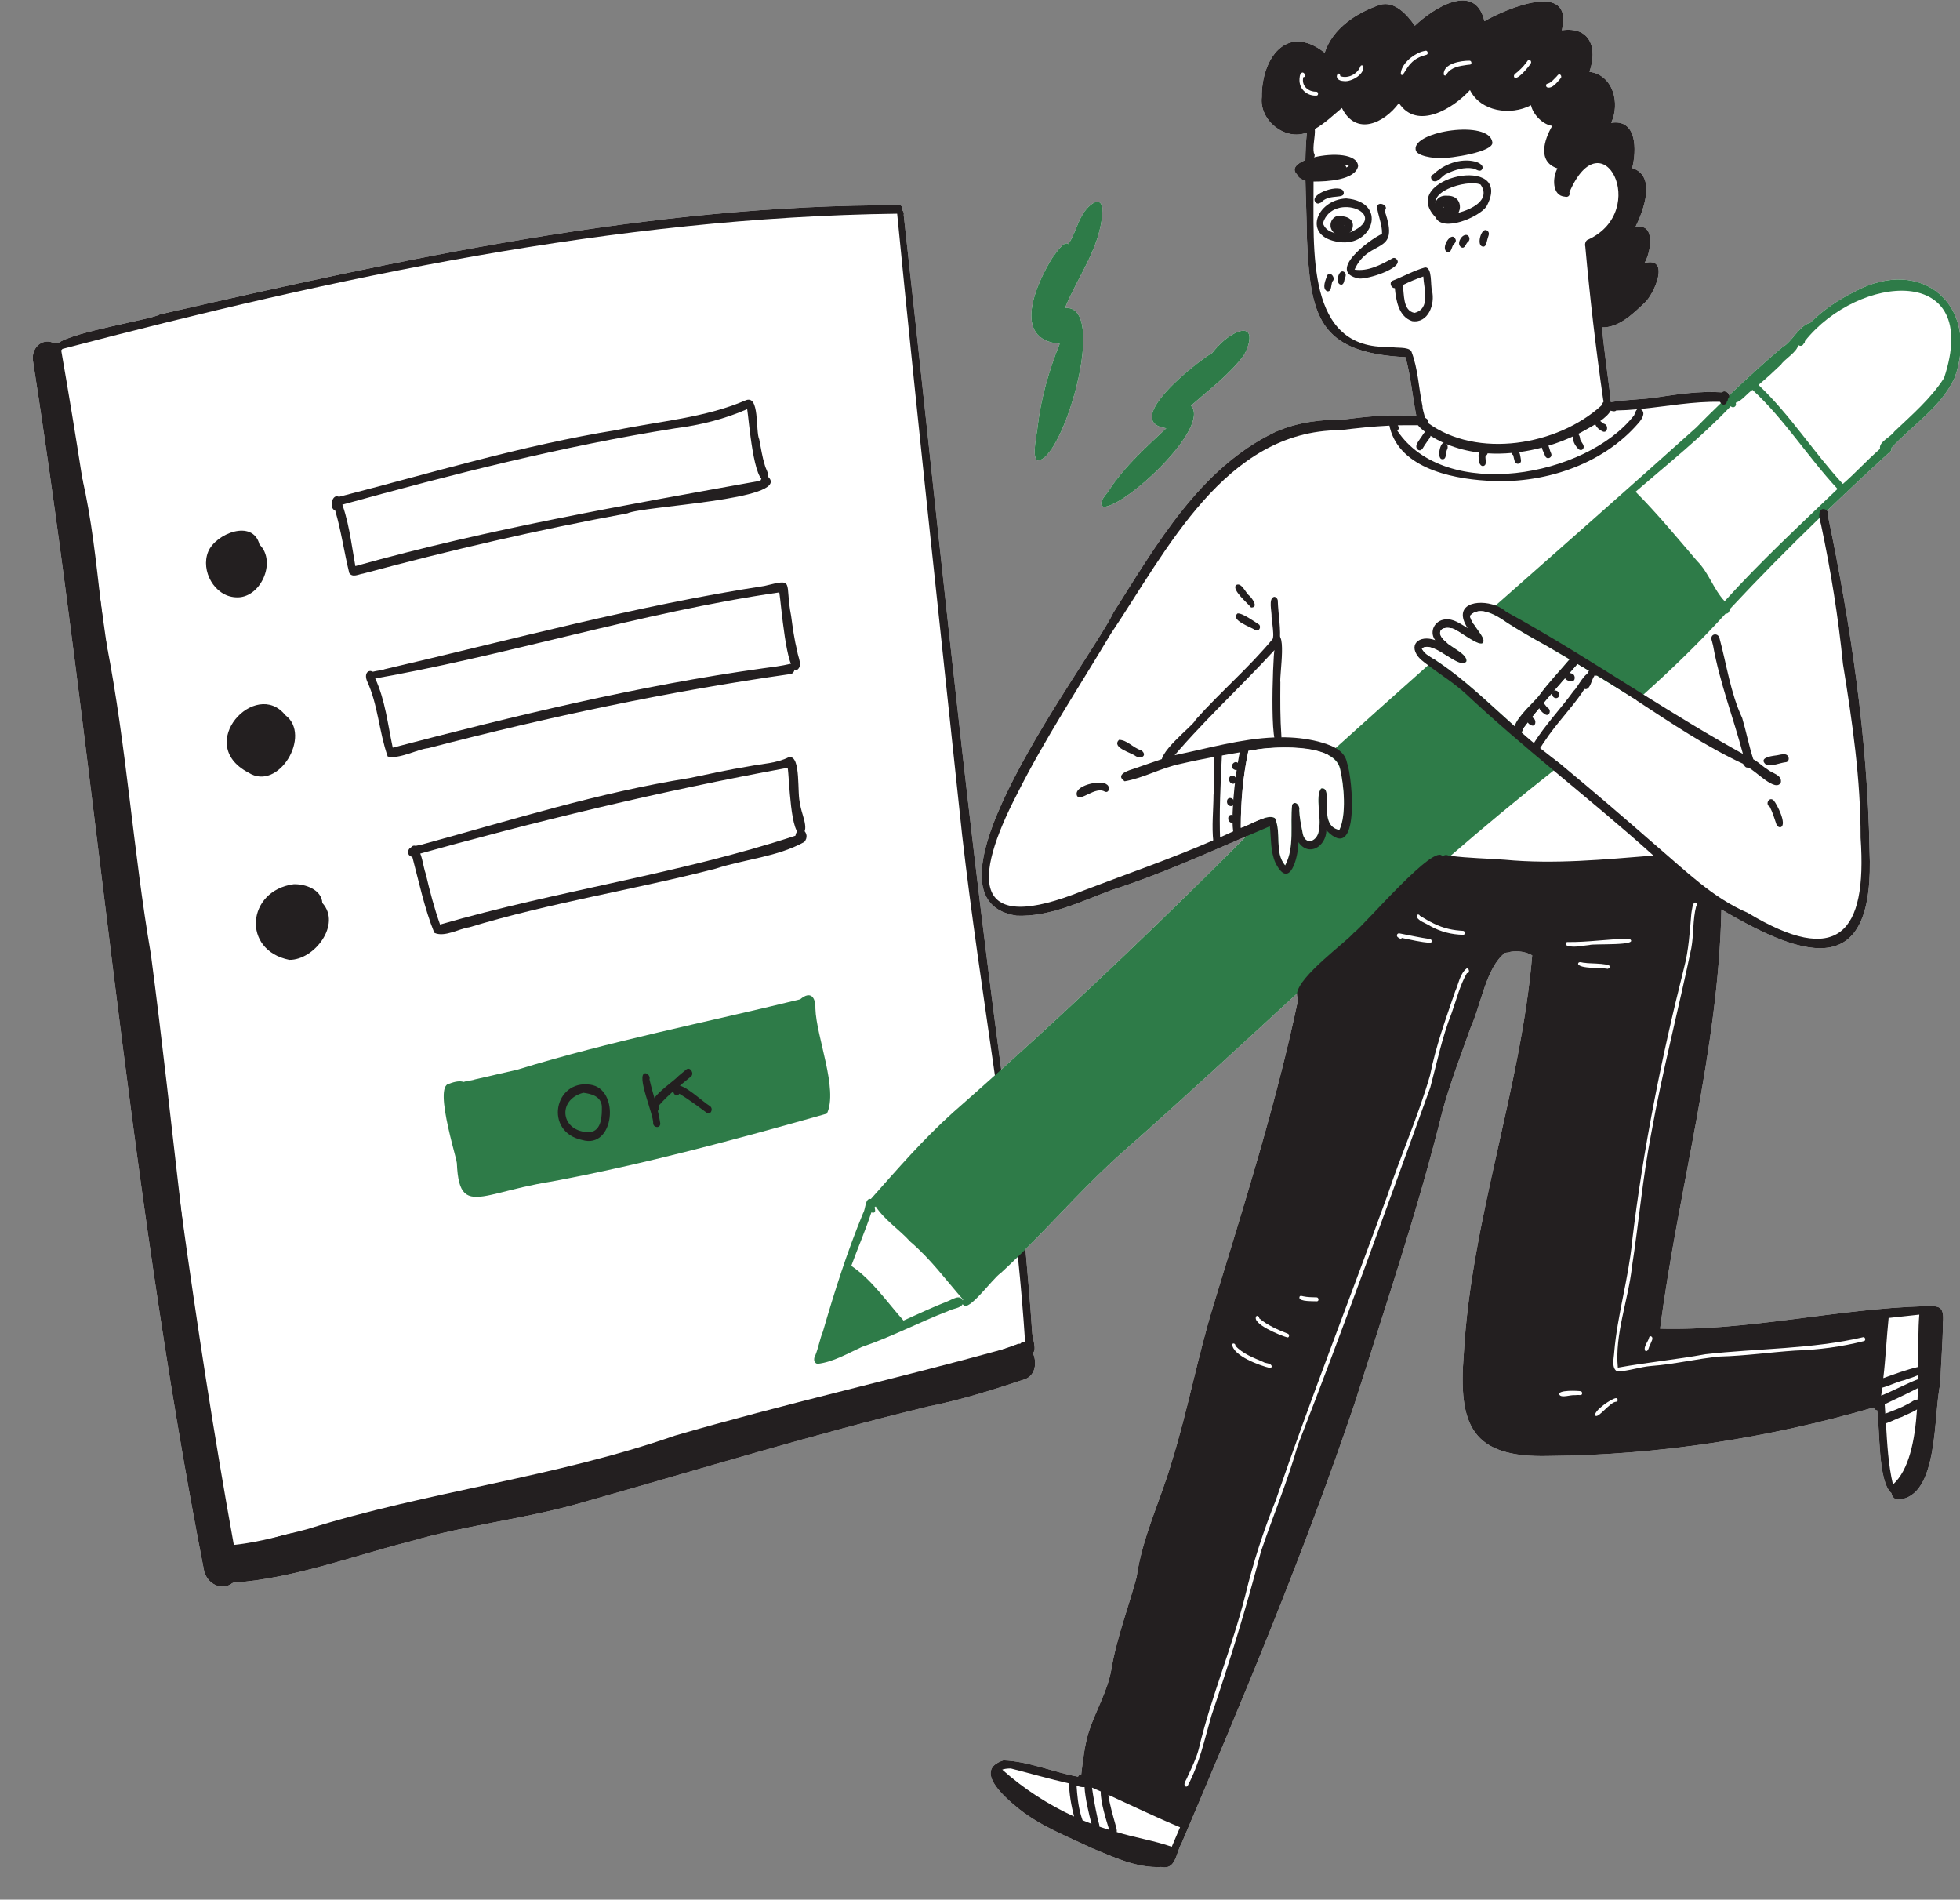 <svg xmlns="http://www.w3.org/2000/svg" xmlns:svg="http://www.w3.org/2000/svg" id="svg2" xml:space="preserve" width="700.188" height="678.496" viewBox="0 0 700.188 678.496"><rect x="0" y="0" width="700.188" height="678.496" fill="#808080" stroke="none"/><defs id="defs6"></defs><g id="g8" transform="matrix(1.333,0,0,-1.333,-1032.39,1649.871)"><g id="g10" transform="matrix(0.036,0,0,0.036,668.34,633.6)" style="stroke-width:2.814"><path d="m 10782.4,14862 c 18.4,22.7 88.5,134.4 119,101.8 46.6,66.8 64,152.2 107.1,222 25.6,46.9 125.5,152.4 146.9,49.5 1.7,-275.3 -179.3,-501.3 -278.6,-746.7 328.2,27.8 -17.1,-1148.7 -206.5,-1134.3 -43.6,30.5 -0.5,202.3 3.2,255.6 25.3,211.5 84.3,415.5 163.7,612.3 -362,31.2 -173.8,448.1 -54.8,639.8" style="fill:#ffffff;fill-opacity:1;fill-rule:nonzero;stroke:none;stroke-width:2.814" id="path14"></path><path d="m 11211.6,13143.1 c 114.7,172.3 269.4,309.3 418.8,450.3 -340.9,49.5 234.2,499.4 342.4,560.6 51.1,65.2 114.1,125.3 191.6,157.5 132.9,44.6 81.3,-114.3 42.6,-176.7 -109.9,-144.9 -256.8,-254 -392.7,-373.1 149.7,-161.3 -486.1,-752.6 -650.7,-753.2 -54.1,27.3 33.5,102.4 48,134.6" style="fill:#ffffff;fill-opacity:1;fill-rule:nonzero;stroke:none;stroke-width:2.814" id="path16"></path><path d="m 17027.5,13426.4 c -160.8,-146.6 -320.4,-295.4 -477.8,-446.7 10.1,-10.2 15.2,-25.6 7.2,-40.6 169.8,-814.8 294.4,-1649.5 308.8,-2482.7 42.9,-960.7 -455.2,-827.2 -1102.5,-444.5 -21.4,-1050.5 -321.4,-2080.3 -456.4,-3120.3 658.3,-17.2 1314.6,148.3 1969,167.4 93.3,-0.7 149.1,15.7 136.7,-123.7 -1.4,-151.2 -15.2,-302.1 -19.7,-453.4 -52.8,-221.7 -8,-842.6 -312.7,-861.8 -28.6,-2 -49.7,25.6 -51.5,48.1 -101,86.6 -84.5,473.6 -105.9,615.7 -11,-0.3 -23,9.8 -26.3,21.4 -781.9,-227.8 -1602,-354.2 -2417.2,-361.1 -576.3,-15.6 -676.2,229 -633.8,760.2 56.3,1005.1 425.3,1970.7 509.3,2966 -48.7,27.7 -107.2,35.1 -162.4,26.4 -9.6,-6.4 -28.9,-4.4 -41.3,-8.7 -140,-111.2 -176.4,-382.9 -250.9,-545.8 -73.9,-206.9 -153.5,-414.7 -212.2,-626.4 -182.6,-737.7 -425.6,-1457.4 -655.3,-2181.4 -375.3,-1111.1 -829.8,-2194.1 -1288,-3272.9 -41.8,-70.3 -41.3,-200.8 -151.1,-176.7 -186.7,-8.8 -353.4,73.8 -521.8,142.7 -182.8,87.5 -374.2,160.7 -535,287.8 -98.2,78.9 -349.9,289.3 -118.4,363.4 186.3,-6.3 370.7,-88 555.3,-121.5 4.3,9.8 10,15.1 23.9,15.7 12.7,107.6 24.9,216.8 56.8,320.5 50.6,154.3 136,294 166.1,454.5 39.1,238.5 126.8,462.4 189.4,694.2 41.9,297 176.4,568.1 260.1,853.6 119.4,382.7 192.1,778.3 308.8,1160.3 230.9,758.5 472.3,1514.6 634.6,2290.6 -8.1,11.1 -11,24.2 -9.5,38.9 -427.3,-392.6 -852.9,-787.2 -1288,-1170.9 -259.6,-228.8 -488.9,-488.3 -733.4,-732.4 17.7,-201.9 36.1,-403.8 48.8,-606.1 0.8,-53.3 38.5,-139.1 6.5,-166.2 31.5,-67.6 20.8,-165.6 -59.7,-194.6 -237.9,-79 -471.9,-153.4 -717.3,-202.3 -851.53,-205.8 -1690.44,-464.3 -2534.47,-702.7 -435.45,-131.8 -890.6,-175.2 -1327.34,-302.9 -434.08,-110.6 -869.62,-276.2 -1318.03,-306.9 -63.05,-56.4 -178.06,-27.8 -211.93,83 -583.04,2982 -809.22,6023.1 -1276.74,9023.2 -4.1,101.8 84.8,159.6 159.37,119 8.87,2.3 18.85,2.2 27.89,-0.2 112.54,87.2 708.46,179.5 759.14,215.4 1808.86,411.7 3648.86,819.2 5512.32,812.3 13.91,-6.8 18.34,-22.6 15.1,-37 8.53,-9.2 13.48,-23.2 10.07,-36.4 236.32,-2121.2 443.02,-4245.3 725.72,-6360.2 624.2,561.4 1230,1141.3 1822.7,1735.7 -331.1,-142.5 -658.5,-289.9 -1003.3,-400 -229.4,-85.7 -458.8,-200 -707.8,-189.8 l 4.1,-0.1 c -820.69,119.9 539.7,1882.5 720.1,2256.9 320.2,505.1 644.3,1075.8 1204.1,1343 164.4,73.6 341.3,93.2 519.5,94.3 158.6,20.5 316,36.4 476.3,27 18.9,2.8 37.2,3.1 54.1,1.7 -28.8,144.4 -40.4,292.4 -80.2,434.2 -654.5,32.8 -708.7,310.2 -734.3,896.2 -0.8,139.2 -8.1,278.9 -10.6,418.5 -27.3,6.3 -52.2,18.8 -63.2,45.7 -40.8,40.7 -4.2,79.2 62.8,106.4 1.1,68.3 4.4,136.5 11,204.5 -163.4,-63.8 -355.9,92.6 -335.4,265 -3.1,279.6 181.1,555.8 468.1,329.3 60.1,183.1 236.2,296.6 410.7,356.5 110.1,32.4 203.6,-74.2 260.6,-155.3 136,129.7 449.1,331.2 517.8,33.6 161.9,92.8 666.7,309.7 576.7,-67.4 212.3,29.9 267,-134.3 205.2,-309.2 178,-24.2 229.9,-235.2 161.7,-380.2 194.2,31.6 190,-206.4 156.4,-336.3 184,-57.5 83,-320.5 22.9,-441.8 154.7,41.7 117.5,-185.7 69.1,-265 196.2,50.9 71.6,-235.9 -2.5,-299.3 -86.1,-80.5 -189.7,-183.4 -314.7,-179.3 15.9,-157.6 37.2,-314.8 57.3,-471.9 0.4,-20.8 12.4,-54.4 3.9,-74.9 2.4,-3.2 4.5,-6.4 6.2,-9.6 3.2,1 6.8,1.6 10.7,1.7 108.9,17.8 220.1,16.9 329.2,33.5 159.1,24 320.2,48 481.3,37.7 1.5,-0.1 2.8,-0.4 4.2,-0.7 7.8,8.7 21.7,11.6 38.3,1.1 9.6,-6.3 14.7,-14.3 16.2,-22.1 145,137.3 300.1,277.8 393.8,355.1 80.1,46.5 122.5,160.1 210.2,184.7 96.5,95.2 210.7,172.5 332.3,232 503.1,269.9 929,-108.1 743.7,-639.1 -102.7,-222.2 -305.5,-345.7 -471.2,-523.3 -0.1,-6.3 -0.9,-13.7 -2.3,-22.3" style="fill:#ffffff;fill-opacity:1;fill-rule:nonzero;stroke:none;stroke-width:2.814" id="path18"></path><path d="m 10555.1,6717 c -28,-24.2 -93.7,-30 -119.5,-46 C 9162.99,6237.7 7825.58,6033.1 6561.3,5574.7 6112.53,5441.5 5656.18,5346.5 5188.65,5316.6 c -164.57,-21.3 -319.33,-106.8 -485.53,-110.4 -10.58,-0.3 -21.24,-0.2 -31.99,0.3 -22.86,11.3 -41.55,32.3 -56.9,60.5 -88.99,162.1 -68.6,560.7 -101.79,702.3 -149.64,587.2 -210.64,1191.5 -268.65,1793.1 -102.98,1084.7 -282.06,2157.4 -402.87,3237.7 -147.25,879 -230.26,1766 -423.76,2635.8 -11.94,190.3 -54,376.7 -90.6,562.2 0.77,15.1 11.52,24.2 25,27.7 8.87,2.3 18.85,2.2 27.89,-0.2 14,-3.7 25.68,-12.7 27.48,-26.9 1.53,-7.6 -0.52,-15.3 -5.04,-21 -3.67,-4.7 -9.13,-7.8 -15.61,-8 -1.02,-0.2 -2.13,-0.1 -3.24,0 85.48,-278 73.54,-574.4 154.5,-853.1 8.37,-32.5 16.3,-65 23.72,-97.5 69.96,-304.7 101.53,-614.5 137.53,-924.4 0.09,-0.1 0.09,-0.3 0.09,-0.6 9.12,-78.9 18.59,-157.8 29.09,-236.7 4.86,-24.1 9.72,-48.2 14.42,-72.4 148.7,-764.1 198.01,-1540.7 329.4,-2306.9 84.55,-640.4 153.48,-1284.3 228.39,-1927 96.75,-829.2 203.56,-1656.2 367.28,-2470.8 0.77,-4.1 1.54,-8.1 2.39,-12.2 7.34,-0.2 14.76,-0.2 22.01,0 112.53,2.5 219.18,44.4 327.44,76.1 29.1,8.4 58.27,16.1 87.71,22.2 7.25,1.5 14.59,2.9 21.92,4.1 497.39,43.3 985.57,130.2 1462.48,281.7 1246.2,458.1 2570.98,649.2 3823.89,1086 38.3,13.3 76.5,26.9 114.6,40.7 4.5,1.4 8.9,1.1 13.1,-0.2 0.8,-0.4 1.8,-0.7 2.6,-1.1 8.8,-3.9 16.1,-12.2 19.6,-20.3 6.3,-17.7 1.2,-30.5 -10.1,-40.3" style="fill:#231f20;fill-opacity:1;fill-rule:nonzero;stroke:none;stroke-width:2.814" id="path20"></path><path d="m 10637.7,6710 c -9.5,-8.2 -25.2,-11.2 -49.8,-6.6 -13.2,0.4 -24.3,5.7 -32.8,13.6 -17.8,16 -24,43.1 -13,60.5 0.3,0.3 0.5,0.7 0.9,1.2 6.4,9.4 18.3,15.7 36.6,15.4 -13.7,211.4 -31.9,422.2 -53.4,632.7 -46,451.5 -107.1,901.3 -171.4,1350.7 -85.3,597.1 -176,1193.6 -244.4,1792.8 -162.68,1538.7 -332.46,3083.2 -483.12,4620 -0.86,8.3 -1.62,16.7 -2.48,25 12.37,17.2 29.95,13.3 41.21,1 8.53,-9.2 13.48,-23.2 10.07,-36.4 236.32,-2121.2 443.02,-4245.3 725.72,-6360.2 53,-396.6 108.7,-792.9 167.7,-1188.7 4.2,-49.6 8.5,-99.1 12.9,-148.7 17.7,-201.9 36.1,-403.8 48.8,-606.1 0.8,-53.3 38.5,-139.1 6.5,-166.2" style="fill:#231f20;fill-opacity:1;fill-rule:nonzero;stroke:none;stroke-width:2.814" id="path22"></path><path d="m 9666.01,15216.3 c -2.3,-10.9 -8.96,-21.1 -19.03,-25.7 -6.56,-0.1 -13.13,-0.2 -19.7,-0.3 -2103.63,-26.9 -4185.84,-475.1 -6214.13,-1006.4 -1.96,-4 -5.12,-7.6 -8.95,-10.3 -5.3,-3.9 -11.78,-5.9 -17.92,-3.9 -0.26,0.1 -0.51,0.2 -0.77,0.3 -26.11,14.5 -29.94,29.6 -17.32,44.9 2.82,3.6 6.66,7.1 11.26,10.7 112.54,87.2 708.46,179.5 759.14,215.4 1808.86,411.7 3648.86,819.2 5512.32,812.3 13.91,-6.8 18.34,-22.6 15.1,-37" style="fill:#231f20;fill-opacity:1;fill-rule:nonzero;stroke:none;stroke-width:2.814" id="path24"></path><path d="m 5469.63,13020.5 c -30.39,6 -29.86,53.7 -0.37,62.2 686.59,176.5 1366.25,383.6 2067.94,497.2 323.73,67 654.89,90.1 961.06,220.8 107.68,47.8 73.12,-228.7 102.35,-290.3 13.3,-67.7 21.36,-126.5 41.09,-190.3 7.96,-36.7 49.22,-85.5 9.8,-115.6 -93.08,-36.2 -128.08,459.1 -140.77,531.1 -170.67,-74.8 -350.53,-119.1 -534.99,-142.5 -839.65,-132.8 -1661.61,-342.9 -2479.75,-568.5 -7.15,-7 -17.87,-10.4 -26.36,-4.1" style="fill:#231f20;fill-opacity:1;fill-rule:nonzero;stroke:none;stroke-width:2.814" id="path26"></path><path d="m 5548.45,12516.1 c -38.13,153.9 -59.49,312.4 -104.75,465.4 -50.09,14.6 -21.96,136.6 32.1,98.5 68.28,-160.3 87.18,-341.2 118.1,-512.4 991.45,277.1 2004.06,452.7 3014.91,635.1 18.3,40.8 44.91,41.1 62.28,25.3 156.97,-168.5 -936.12,-212.5 -1052.29,-268 -662.39,-121.4 -1317.16,-273.9 -1967.37,-448.3 -32.43,-4.1 -78.46,-32.4 -102.98,4.4" style="fill:#231f20;fill-opacity:1;fill-rule:nonzero;stroke:none;stroke-width:2.814" id="path28"></path><path d="m 5685.38,11721.5 c -25.56,72.4 84.89,60.7 127.41,78.9 939.35,217.4 1871.6,472.8 2825.74,619.4 232.42,56.5 148.94,36.1 199.53,-223.8 11.8,-88 23.73,-176.2 45.49,-262.4 4.73,-43.5 44.19,-109.1 -2.47,-139.5 -79.91,-31.2 -117.71,504.8 -131.3,577.7 -1030.72,-148.7 -2055.39,-478.4 -3064.4,-650.3" style="fill:#231f20;fill-opacity:1;fill-rule:nonzero;stroke:none;stroke-width:2.814" id="path30"></path><path d="m 5834.79,11150.2 c -65.36,184.8 -71.22,384.2 -155.2,564.8 -32.56,88.1 65.95,97.4 62.28,16.3 75.15,-162.9 93.12,-342 130.38,-515 908.51,236.7 1824.27,460.6 2754.38,590.2 68.89,8.9 137.71,17.8 205.43,33.4 42.12,1.9 41.02,-65.6 4.83,-75.2 -909.88,-129.2 -1811.2,-320.8 -2700.57,-552.2 -83.32,-8.7 -213.58,-83.3 -301.53,-62.3" style="fill:#231f20;fill-opacity:1;fill-rule:nonzero;stroke:none;stroke-width:2.814" id="path32"></path><path d="m 6006.52,10408.6 c -23.86,6.5 -25.16,39.8 -10.33,56.3 30.36,23.6 74.71,23 110.61,35.2 654.35,178.7 1301.97,383.2 1974.19,489.9 146.63,30.8 292.97,62.8 440.9,86.9 100.05,20.2 206.49,21.7 298.87,68.5 95.45,18.5 58.09,-281.4 84.95,-346.7 0.7,-59.9 73.45,-190.3 14.63,-226.4 -89.45,-32.1 -95.35,426.6 -108.18,493.9 -944.79,-172.7 -1881.15,-399.7 -2805.71,-657.7 0.03,0 0.03,0 0.07,0.1" style="fill:#231f20;fill-opacity:1;fill-rule:nonzero;stroke:none;stroke-width:2.814" id="path34"></path><path d="m 6181.65,9838.3 c -72.99,180.9 -112.75,372.3 -162.6,560.9 -33.63,12.4 -22.23,101.1 22.23,86.1 53.09,-52.2 52.72,-143.1 77.55,-211.4 29.39,-126.6 62.18,-251.5 105.64,-374.2 872.99,252.7 1782.42,377.3 2645.25,661 19.76,101.6 123.44,19.3 66.02,-46.7 -201.46,-111.3 -441.91,-127.1 -659.3,-198.3 -608.81,-157.3 -1233.09,-253.8 -1835.35,-436.7 -70.17,-7.8 -183.23,-77.3 -259.44,-40.7" style="fill:#231f20;fill-opacity:1;fill-rule:nonzero;stroke:none;stroke-width:2.814" id="path36"></path><path d="m 5102.21,9636.8 c -356.8,72.3 -315.88,514.8 31.1,562.8 85.61,3.8 210.05,-39.5 214.65,-139.2 144.55,-157.6 -58.58,-426.1 -245.75,-423.6" style="fill:#231f20;fill-opacity:1;fill-rule:nonzero;stroke:none;stroke-width:2.814" id="path38"></path><path d="m 4797.6,11030.7 c -405.88,212 55.13,703.2 274.81,427.4 199.85,-147.8 -49.58,-572.3 -274.81,-427.4" style="fill:#231f20;fill-opacity:1;fill-rule:nonzero;stroke:none;stroke-width:2.814" id="path40"></path><path d="m 4701.29,12335.4 c -157,9 -260.24,197.3 -203.29,338.8 56.09,136 333.13,245.8 382.19,53.8 132.15,-128.9 5.44,-408.2 -178.9,-392.6" style="fill:#231f20;fill-opacity:1;fill-rule:nonzero;stroke:none;stroke-width:2.814" id="path42"></path><path d="m 6352.81,8412.1 c 12.26,59.1 -52.93,292.2 21.23,299.1 17.93,26.2 81.32,24.2 110.01,35.6 104.88,25.2 210.49,47.2 315.4,72.4 691.24,212.9 1407.24,352.7 2106.03,523.8 76.72,65.4 115.06,16.7 113.13,-68.3 6.26,-210.7 171.54,-601.9 85.73,-782.4 -673.61,-190.8 -1357.75,-376.5 -2047.37,-505 -633.34,-100.1 -735.02,-336.4 -704.16,424.8" style="fill:#2e7b48;fill-opacity:1;fill-rule:nonzero;stroke:none;stroke-width:2.814" id="path44"></path><path d="m 6382.11,7992.9 c -13.9,111.3 -215.66,706.8 -88.92,722.2 98.21,38.1 133.11,6.7 137.47,-24.8 4.23,-30.4 -20.16,-60.9 -43.22,-28 -12.67,-2.1 -25.16,-4.5 -37.73,-7.1 14.57,-12.5 32.86,-19.9 45.03,-34.8 19.89,-27.7 -5.87,-68.9 -39.53,-52.8 18.56,-123.7 28.26,-248.9 55.26,-371.5 4.63,-55.3 33.92,-112.4 23.76,-167.2 10.59,-39.2 -27.21,-73.7 -52.12,-36" style="fill:#2e7b48;fill-opacity:1;fill-rule:nonzero;stroke:none;stroke-width:2.814" id="path46"></path><path d="m 4722.92,5098.8 c -2.31,-44.5 -18.6,-77.2 -42.06,-98.2 -63.05,-56.4 -178.06,-27.8 -211.93,83 -583.04,2982 -809.22,6023.1 -1276.74,9023.2 -4.1,101.8 84.8,159.6 159.37,119 5.63,-3 11.17,-6.7 16.63,-10.9 12.12,-9.3 23.55,-21.6 33.7,-37.2 0.77,-1 1.45,-2 2.13,-3 0.09,-0.4 0.18,-0.8 0.18,-1.1 55.36,-317.7 107.49,-635.8 157.06,-954.5 47.95,-307.7 93.59,-615.9 137.53,-924.4 0.09,-0.1 0.09,-0.3 0.09,-0.6 14.67,-102.9 29.17,-206 43.51,-309.1 195.88,-1409.5 361.39,-2824.6 557.79,-4233.9 114.92,-825.7 240.5,-1649.4 389.12,-2468.8 0.86,-4.8 1.71,-9.5 2.56,-14.2 3.76,-20.7 7.51,-41.3 11.26,-61.9 6.57,-35.8 13.14,-71.7 19.8,-107.4" style="fill:#231f20;fill-opacity:1;fill-rule:nonzero;stroke:none;stroke-width:2.814" id="path48"></path><path d="m 10578,6515.4 c -237.9,-79 -471.9,-153.4 -717.3,-202.3 -851.53,-205.8 -1690.44,-464.3 -2534.47,-702.7 -435.45,-131.8 -890.6,-175.2 -1327.34,-302.9 -434.08,-110.6 -869.62,-276.2 -1318.03,-306.9 -9.9,-0.7 -19.71,-1.3 -29.61,-1.8 -119.78,22.4 -136.42,213.9 -37.02,268.2 9.29,5.1 19.62,9 30.96,11.4 7.43,0.5 14.85,1.1 22.27,1.9 7.34,0.6 14.59,1.2 21.84,2 111.17,11.5 220.97,35 330,61.9 29.27,7.1 58.53,14.6 87.71,22.2 42.31,10.9 84.54,22 126.61,32.6 901.27,282.4 1846.31,385.2 2738.37,696.5 809.55,235 1631.65,418.8 2443.31,642.7 23.8,6.5 47.5,13.2 71.1,19.7 19.8,12.6 38.5,18.6 55.7,19.6 1.2,0.1 2.3,0.1 3.5,0.1 41.3,0.7 73.8,-28.4 92.1,-67.6 31.5,-67.6 20.8,-165.6 -59.7,-194.6" style="fill:#231f20;fill-opacity:1;fill-rule:nonzero;stroke:none;stroke-width:2.814" id="path50"></path><path d="m 17420.9,13967.8 c -98.2,-153.4 -239.8,-274.7 -370.9,-399.5 -25.5,-40 -118,-76.3 -105.6,-127.6 -109.2,-96.3 -182,-179.2 -277.2,-261.8 -218.9,237.6 -392.9,514.9 -627.8,737 57.6,48.4 111.6,97.8 167.8,151.4 23.7,38.5 123.2,95.9 126.9,145.3 0.2,0.2 0.3,0.3 0.5,0.5 13.7,-9.9 32.3,-9.6 40.9,9.8 6.8,2.4 9.4,9.7 9.1,18.9 397.7,500.7 1321,584.8 1036.3,-274 z m -1633.5,-1661.6 c -84.3,89.9 -117.7,212.6 -205.7,299.9 -149,174 -296.1,352.6 -457.5,514.8 240.9,207.6 488.6,405.1 708.2,636.2 18.5,-18.5 47.3,-0.6 37.5,24.8 0.7,0.7 1.3,1.5 2,2.3 46.6,15.4 81.4,68.1 122.9,94.8 238,-218.7 411.8,-499.8 632.9,-737 -284.8,-273.3 -575.6,-542.7 -840.3,-835.8 z m -5672.1,-5204 c -20.7,48.1 -78.8,5.9 -112,-6.6 -111.2,-44.1 -219.81,-94.2 -328.67,-143.5 -123.2,137.5 -234.71,303.2 -388.79,407.2 48.29,133.1 105.37,263 149.31,397.7 33.78,-9.9 30.54,14.1 24.14,37.8 2.65,1.8 5.38,3.9 8.28,6.3 66.54,-100.9 175.75,-171.9 257.31,-261.7 149.64,-126.9 265.16,-285.2 393.42,-431.5 -1.1,-2 -2.2,-3.8 -3,-5.7 z m 6642,7508.9 c -121.6,-59.5 -235.8,-136.8 -332.3,-232 -87.7,-24.6 -130.1,-138.2 -210.2,-184.7 -93.7,-77.3 -248.8,-217.8 -393.8,-355.1 -4.6,-4.4 -9.1,-8.6 -13.7,-13 -4.4,-4.2 -8.8,-8.3 -13.2,-12.5 -2.4,-2.4 -5,-4.8 -7.5,-7.2 -5.8,-5.5 -11.6,-11.1 -17.3,-16.6 -3.4,-3.3 -6.8,-6.5 -10.2,-9.8 -68.6,-65.9 -132.3,-128.8 -182.8,-181 -494.9,-444.1 -994.8,-883.9 -1494,-1324.8 -19.3,-17 -38.5,-33.9 -57.8,-51.1 -34.3,-30.2 -68.7,-60.5 -103,-90.9 -27.4,-24.2 -54.8,-48.6 -82.2,-72.9 -0.1,0.1 -0.1,-0.1 -0.1,-0.1 -31.2,-27.5 -62.4,-55.1 -93.6,-82.8 -20.5,-18.2 -41.1,-36.4 -61.7,-54.6 -18.5,-16.5 -37,-32.8 -55.5,-49.3 -16.2,-14.3 -32.4,-28.8 -48.6,-43.2 -230.3,-204.6 -459.9,-409.8 -688.4,-616.2 -18.7,-16.9 -37.5,-34 -56.3,-51 0,0 0,0 0,-0.1 -40.7,-36.7 -81.4,-73.6 -122,-110.5 -117,-120.4 -234.6,-240.2 -352.7,-359.4 -45.3,-45.8 -90.6,-91.3 -135.9,-136.9 C 11631.8,9961 11026,9381.1 10401.8,8819.7 c -15.6,-14.1 -31.3,-28.1 -47,-42.2 -103.6,-92.9 -207.8,-185.4 -312.5,-277.3 -222.47,-199.8 -411.87,-419.7 -610.74,-643.3 -43.08,11.2 -38.82,-77.7 -57.67,-104.9 -118.67,-287.3 -212.61,-582.4 -298.95,-880.6 -23.54,-57.3 -32.93,-119.1 -56.13,-176.5 -13.65,-21.7 -15.79,-57.1 14.84,-65.1 118.85,13.6 224.64,77.6 331.79,126.4 220.37,74.3 428.88,184.8 645.96,268.6 28,15.9 88.7,18.9 103,49.3 1.4,-2 3.1,-3.7 5.3,-5.3 39.9,-55.4 215.4,194.5 279.6,237.5 43,39.5 85.2,79.7 126.9,120.5 18.9,18.4 37.6,36.9 56.2,55.5 244.5,244.1 473.8,503.6 733.4,732.4 435.1,383.7 860.7,778.3 1288,1170.9 377.1,346.4 755.3,691.2 1142.8,1025.5 251.3,217 506.6,429.6 767.7,635.3 18.6,14.7 37.2,29.3 55.9,43.9 0.3,0.2 0.7,0.5 1,0.7 -7.7,5.9 -15.6,11.8 -23.4,17.8 -45,34.1 -89.9,68.5 -134.1,103.8 -15.6,12.5 -31.1,25 -46.5,37.7 -31.3,26 -62,52.6 -92.1,79.9 5.8,5.2 9.3,12.7 7.8,21.8 13,17.2 26.1,34.3 39.5,51.3 1.7,2.4 3.6,4.8 5.5,7.1 4.4,5.7 8.8,11.3 13.2,16.9 4.5,5.6 8.8,11.1 13.3,16.7 17.4,21.7 35,43.3 52.8,64.7 10.6,12.9 21.4,25.7 32.2,38.5 21.4,25.5 43.1,50.8 64.9,75.9 5.1,6 10.3,12 15.4,17.9 26.5,30.6 53.2,61.1 79.9,91.6 11.6,13.1 23.2,26.3 34.8,39.5 19.2,22 38.4,44 57.5,66 28.3,-16.9 56.5,-33.8 84.7,-50.7 9.3,-5.7 18.6,-11.3 27.9,-16.8 5.1,-3.2 10.2,-6.4 15.3,-9.4 4.7,-2.8 9.3,-5.7 13.9,-8.5 87.1,-52.8 173.7,-106.3 259.9,-160.3 13.3,-8.3 26.5,-16.6 39.8,-24.9 16.5,14.6 33.1,29.3 49.5,44.1 213.8,191 419.4,390.8 612.3,602.8 17.6,-4.4 30.4,16.7 29.2,31.5 216.4,232.2 440.3,458.4 668.9,679.7 18.8,18.1 37.5,36.1 56.4,54.1 157.4,151.3 317,300.1 477.8,446.7 1.4,8.6 2.2,16 2.3,22.3 165.7,177.6 368.5,301.1 471.2,523.3 185.3,531 -240.6,909 -743.7,639.1" style="fill:#2e7b48;fill-opacity:1;fill-rule:nonzero;stroke:none;stroke-width:2.814" id="path52"></path><path d="m 15188.4,14523.8 c -86.1,-80.5 -189.7,-183.4 -314.7,-179.3 15.9,-157.6 37.2,-314.8 57.3,-471.9 0.4,-20.8 12.4,-54.4 3.9,-74.9 -3.3,-7.9 -9.6,-13.9 -20.8,-16.4 -10,-0.6 -19.7,5.2 -25.8,13.2 -2,2.6 -3.6,5.5 -4.7,8.4 -54.7,378.8 -99.2,761.7 -133.6,1142.9 -5.8,20.2 3.2,48.4 23.5,52.8 461.4,216 103.2,920 -141.8,351.1 8.4,-26.6 -14.6,-39.1 -32.7,-32.8 -98.2,5.7 -94.2,144.7 -56.3,210.7 -151.2,49.4 -99.4,213.2 -38.7,316.6 -67.1,7.6 -143.1,81.9 -158.3,153.6 -153.3,-80.3 -375.3,-47.2 -454.3,112.8 -123.9,-136.7 -393,-302.7 -528.8,-96.8 -111,-151.3 -320.1,-247.7 -424.5,-36.8 -63.1,-51.8 -127.8,-115.6 -201.5,-156.4 4.1,-55.3 -17.8,-127.6 -7.3,-178.2 7.6,-8.8 8.2,-23.4 1.8,-32.5 -2.2,-3.3 -5.5,-6 -9.7,-7.1 3.8,-53 5.1,-111.4 5.5,-173.3 3,-508.3 -61.8,-1255.1 569.1,-1229.9 44.3,-12.4 131.8,3.4 158.6,-32.4 50.6,-130.6 54.8,-273.3 83.4,-409.6 -1,-19.8 11.7,-54.3 18.7,-85.8 1.8,-8.4 3.3,-16.5 3.9,-24.1 0.8,-8.1 0.7,-15.7 -0.8,-22.1 -2.2,-10.1 -7.6,-17.7 -17.7,-21.3 -11.6,-2.7 -23.1,3.4 -30.6,12.5 -3.6,4.4 -6.2,9.5 -7.6,14.7 -3,12.8 -5.9,25.6 -8.6,38.4 -1.3,6.2 -2.5,12.3 -3.7,18.5 -28.8,144.4 -40.4,292.4 -80.2,434.2 -654.5,32.8 -708.7,310.2 -734.3,896.2 -0.8,139.2 -8.1,278.9 -10.6,418.5 -1,50.7 -1.2,101.4 -0.4,152.1 1.1,68.3 4.4,136.5 11,204.5 -163.4,-63.8 -355.9,92.6 -335.4,265 -3.1,279.6 181.1,555.8 468.1,329.3 60.1,183.1 236.2,296.6 410.7,356.5 110.1,32.4 203.6,-74.2 260.6,-155.3 136,129.7 449.1,331.2 517.8,33.6 161.9,92.8 666.7,309.7 576.7,-67.4 212.3,29.9 267,-134.3 205.2,-309.2 178,-24.2 229.9,-235.2 161.7,-380.2 194.2,31.6 190,-206.4 156.4,-336.3 184,-57.5 83,-320.5 22.9,-441.8 154.7,41.7 117.5,-185.7 69.1,-265 196.2,50.9 71.6,-235.9 -2.5,-299.3" style="fill:#231f20;fill-opacity:1;fill-rule:nonzero;stroke:none;stroke-width:2.814" id="path54"></path><path d="m 12796.8,15119.3 c 24.8,-74.7 115.9,-85.1 184.9,-74.7 347.8,133.5 -110.3,321.3 -184.9,74.7 z m 120.5,-139.7 c -279.8,37.2 -169.9,315.3 52.7,324.3 312.5,-26.1 200.3,-362.1 -52.7,-324.3" style="fill:#231f20;fill-opacity:1;fill-rule:nonzero;stroke:none;stroke-width:2.814" id="path56"></path><path d="m 12952.5,15102.8 c 1.1,-1.3 2.3,-2.5 3.5,-3.8 -0.5,1.6 -1.5,2.9 -2.5,4.2 -0.3,-0.1 -0.6,-0.2 -1,-0.4 z m -37.2,-71.1 c -107.3,27.1 -63.8,176.7 40,137.3 119,-21.1 55.1,-174.5 -40,-137.3" style="fill:#231f20;fill-opacity:1;fill-rule:nonzero;stroke:none;stroke-width:2.814" id="path58"></path><path d="m 13710.9,15202.3 c 1.6,-6.2 3.1,-13.1 3.4,-19.9 107.4,4 354.7,84 255.8,225 -99.9,42.2 -445.7,-61.3 -300.9,-199.6 6.2,23.9 38,14.9 41.7,-5.5 z m -77.3,-37.1 c -283.4,297.4 600.4,481.5 380.2,78.3 -54.3,-78.7 -327.5,-195.6 -380.2,-78.3" style="fill:#231f20;fill-opacity:1;fill-rule:nonzero;stroke:none;stroke-width:2.814" id="path60"></path><path d="m 13692.8,15235.5 c 0.8,-0.5 1.6,-0.9 2.4,-1.4 -0.4,2.8 -0.7,5.6 -0.7,8.4 -1,-2.1 -2.6,-4.7 -1.7,-7 z m 29.2,88.4 c 133,3.1 120.7,-174.2 -2.7,-176.1 -116.4,5.1 -123.4,187.4 2.7,176.1" style="fill:#231f20;fill-opacity:1;fill-rule:nonzero;stroke:none;stroke-width:2.814" id="path62"></path><path d="m 12972.1,15534.1 c -2.6,7.6 -6.9,14.7 -12,20.4 10.2,-2.2 20.4,-4.6 30.1,-8.6 -5.8,-4.4 -11.9,-8.1 -18.1,-11.8 z m -275.9,-22.5 c 1.1,0.6 2.2,1.2 3.2,1.8 4.5,2 9,4 13.6,5.9 1.8,-3.6 4.2,-7.1 6.9,-10 -8,0.6 -15.8,1.3 -23.7,2.3 z m 34.9,98.3 c -23.4,-5.8 -45.5,-12.7 -65,-20.5 -67,-27.2 -103.6,-65.7 -62.8,-106.4 11,-26.9 35.9,-39.4 63.2,-45.7 18.9,-4.6 39,-6.2 56.5,-7.8 h 3.9 c 100.2,-0.4 309.8,10.4 331.8,114.2 -3.1,93 -189.9,99.9 -327.6,66.2" style="fill:#231f20;fill-opacity:1;fill-rule:nonzero;stroke:none;stroke-width:2.814" id="path64"></path><path d="m 13668.9,15602.9 c -43.1,0.7 -178.1,13.7 -182.1,65.8 -18.3,136 546.4,223 571.1,54.3 16.1,-73.2 -314.3,-121.6 -389,-120.1" style="fill:#231f20;fill-opacity:1;fill-rule:nonzero;stroke:none;stroke-width:2.814" id="path66"></path><path d="m 12745.4,15271.3 c -68.7,64.6 195.8,152.9 206.1,78.5 9.5,-53.4 -99.7,-11.1 -159.8,-67.7 -4.8,-10.3 -17.7,-11.1 -26.8,-16 0,0.1 0.1,0.1 0.1,0.1 -6.9,-1.4 -14,0.7 -19.6,5.1" style="fill:#231f20;fill-opacity:1;fill-rule:nonzero;stroke:none;stroke-width:2.814" id="path68"></path><path d="m 13617.2,15433.5 c -18.9,9.7 -22.6,43.9 0.5,49 79.1,76.2 201.7,122.8 310.5,96.1 28.6,-6.5 79.3,-33 46.7,-65.5 -19.2,-9.7 -39.3,9.4 -58.2,13.4 -66.5,12.9 -138.2,-9.5 -196.9,-38 -36.4,-11.6 -61.8,-69.4 -102.6,-55" style="fill:#231f20;fill-opacity:1;fill-rule:nonzero;stroke:none;stroke-width:2.814" id="path70"></path><path d="m 13064.3,14708 c -243.2,48 74.8,288.1 172.6,332.2 2.1,69.8 -30.4,135.5 -37.7,202.7 10.7,46.4 95.2,5.8 56.6,-30 120.7,-342.1 -115.3,-198.3 -223.4,-438.8 98.5,-15.9 199.4,37.3 281.6,83.7 13.1,8.5 28.9,0 35.9,-12.1 39,-60.2 -216.1,-144.7 -285.6,-137.7" style="fill:#231f20;fill-opacity:1;fill-rule:nonzero;stroke:none;stroke-width:2.814" id="path72"></path><path d="m 13390.8,14658.9 c 12.7,-68.8 -1.2,-188.9 87.2,-206.9 123.1,30.4 70,180.2 66.1,270.9 -52.8,-17.2 -103.5,-39.6 -153.3,-64 z m 69.9,-268 c -100.1,33.1 -119.8,153.9 -128.5,245.6 -26.6,-2.4 -44,40.3 -19.2,54.2 81.1,31.5 159.4,76.1 244.5,99.8 55.3,0.9 38.2,-131.8 51.3,-172.8 24.5,-101.5 -28.7,-245.6 -148.1,-226.8" style="fill:#231f20;fill-opacity:1;fill-rule:nonzero;stroke:none;stroke-width:2.814" id="path74"></path><path d="m 12828.7,14612.4 c -42.5,21.2 -11.2,87 0.7,120.3 25.3,31.8 65,-23.6 38.6,-45.8 -12.3,-22.8 -3.8,-78.5 -39.3,-74.5" style="fill:#231f20;fill-opacity:1;fill-rule:nonzero;stroke:none;stroke-width:2.814" id="path76"></path><path d="m 12924.5,14663.8 c -36.9,13 -9.5,120.9 31,92.6 19.2,-14.5 9.1,-37.2 2.2,-55.2 -2.7,-19 -10.5,-47.6 -33.2,-37.4" style="fill:#231f20;fill-opacity:1;fill-rule:nonzero;stroke:none;stroke-width:2.814" id="path78"></path><path d="m 13721.9,14905.5 c -55.6,25 36,170.9 64.1,89.1 3,-22.7 -22.5,-32.6 -27.3,-53.6 -6.7,-17.2 -14.6,-45.8 -36.8,-35.5" style="fill:#231f20;fill-opacity:1;fill-rule:nonzero;stroke:none;stroke-width:2.814" id="path80"></path><path d="m 13828.4,14939.2 c -39.4,21.5 -6.6,87.9 29.6,93 29.4,4.1 40.6,-38.4 17.1,-52.7 -15.7,-13.4 -21.2,-51.4 -46.7,-40.3" style="fill:#231f20;fill-opacity:1;fill-rule:nonzero;stroke:none;stroke-width:2.814" id="path82"></path><path d="m 13981.1,14947.2 c -42.8,13.6 -1.8,154.8 42.3,114.5 18.9,-18.9 1.9,-41.8 -2.2,-62.3 -6.6,-21.4 -9.9,-64.5 -40.1,-52.2" style="fill:#231f20;fill-opacity:1;fill-rule:nonzero;stroke:none;stroke-width:2.814" id="path84"></path><path d="m 13575.8,13634.8 c -3.5,-3.4 -8.7,-6.6 -16,-9.2 -11.1,-4.2 -27,-7.3 -48.3,-8.8 -2.5,-0.2 -4.9,-0.4 -7.6,-0.5 -10.6,-0.5 -22.5,-0.7 -35.7,-0.4 -38.1,0.6 -76,0.5 -113.7,-0.6 -21,-0.5 -41.9,-1.2 -62.8,-2.3 -123,-5.8 -245.2,-18.8 -367.9,-34 -856.4,-2.8 -1290.2,-897.2 -1707.1,-1516.9 -235.3,-395.6 -490.3,-779.8 -697.2,-1191.8 -329.1,-636.2 -343.5,-1058.8 498.6,-716 322.3,123.4 646.7,235 962,371.9 17,7.3 33.9,14.7 50.8,22.2 32.7,14.5 65.5,29.5 98,44.7 18.9,8.8 37.9,17.8 56.7,26.8 1.7,0.4 3.4,1 5.1,1.5 3.4,1 7,2.3 10.9,3.7 9.5,3.5 20.1,8.1 31.4,13.2 24.9,11.2 53.3,25.2 81.4,37.1 2.5,1.1 5.1,2.1 7.7,3.1 7.5,3.1 15.1,6 22.6,8.6 5.3,1.9 10.5,3.6 15.7,5.2 32,9.4 60.5,12 79.1,-0.8 51,-107.1 -6.4,-253.7 76,-351.2 72.9,138.8 35.4,304.2 52.2,451.8 24.2,34.3 60.2,-9.7 53,-39.4 1.6,-55.7 13.3,-110.9 24,-165.5 15.3,-110.7 119.6,-68.3 122.4,23.2 19.9,81.9 -29.5,241.8 15.7,302 86.9,18.5 1.3,-198.9 80.8,-280.5 3,-3 6.2,-5.8 9.7,-8.5 5.1,-4 10.8,-7.5 17.1,-10.4 8.5,-3.9 18,-7 28.8,-8.9 l -0.2,-0.5 -0.1,-0.4 c 1.6,3.1 3.1,6.4 4.5,9.8 4.3,10.1 8.1,20.9 11.3,32.4 v 0.1 c 26,91.5 21.2,224.4 5.6,329.2 -0.7,5.1 -1.5,10.2 -2.4,15.3 -1.2,7.5 -2.4,14.9 -3.8,22.1 -1.3,7.2 -2.6,14.2 -4.1,21 -1.4,6.7 -2.8,13.2 -4.3,19.5 -0.5,2.1 -1,4.1 -1.5,6.2 -6.7,46 -40.3,79.5 -89.1,103.5 -1.2,0.6 -2.4,1.1 -3.5,1.7 -0.7,0.3 -1.4,0.7 -2.1,1 -87.6,40.9 -220.4,53 -334.4,52.2 h -1.9 c -73.3,-0.5 -138.7,-6.2 -179.2,-12.9 -8,-1.4 -16,-2.7 -24,-4.1 -0.3,0 -0.6,-0.1 -0.9,-0.1 -14.8,-2.5 -29.7,-5 -44.6,-7.6 -0.9,0 -1.7,-0.2 -2.6,-0.3 v -0.1 c -21.3,-3.6 -42.6,-7.2 -63.9,-10.8 -44.5,-7.6 -88.9,-15.3 -133.2,-23.3 -18.3,-3.2 -36.5,-6.6 -54.8,-10 -84.5,-15.7 -168.7,-32.7 -252.4,-52.3 -142.5,-28.7 -275.8,-105.6 -416.9,-129.8 -76,51.5 32.9,82.2 75.7,95.7 67,22.8 133.8,47.1 201.1,69.3 30.4,10 61.1,19.7 92,28.5 1.2,0.3 2.3,0.5 3.5,0.7 241.4,49.3 492,122.5 741.7,132.3 17.6,0.7 35.2,1.2 52.8,1.2 91.3,0.2 182.3,-8.9 272.6,-31.5 43,-11.7 91.1,-25.6 131.3,-48.8 42,-24.1 75.3,-58.3 85.1,-110.5 42.2,-115.9 96.8,-761.8 -153.9,-501.9 -2.1,-118.3 -129.3,-201.5 -208,-88.2 -0.5,-109.3 -65.4,-364.2 -171,-154.1 -38.4,85 -31.6,181.5 -41.9,272.3 -59.3,-24.8 -118.3,-50.1 -177.2,-75.5 -331.1,-142.5 -658.5,-289.9 -1003.3,-400 -229.4,-85.7 -458.8,-200 -707.8,-189.8 l 4.1,-0.1 c -820.69,119.9 539.7,1882.5 720.1,2256.9 320.2,505.1 644.3,1075.8 1204.1,1343 164.4,73.6 341.3,93.2 519.5,94.3 158.6,20.5 316,36.4 476.3,27 18.9,2.8 37.2,3.1 54.1,1.7 26.3,-2.1 49.1,-8.5 65.1,-16.6 21.6,-11.2 30.7,-25.6 19.1,-37" style="fill:#231f20;fill-opacity:1;fill-rule:nonzero;stroke:none;stroke-width:2.814" id="path86"></path><path d="m 11606.8,11086 c -74.4,72.6 231.7,298.1 241.1,336.4 186.4,209.7 402.3,392.5 580.3,609.4 109.6,109.1 43.4,-279.6 51.8,-329.3 -0.8,-143.4 -2.3,-258.6 8,-407.6 -96.9,-266.5 -63.1,611.1 -52.1,647.3 -260.2,-283.4 -548.5,-545.3 -793.1,-841.8 -3.2,-16.4 -22.8,-23.1 -36,-14.4" style="fill:#231f20;fill-opacity:1;fill-rule:nonzero;stroke:none;stroke-width:2.814" id="path88"></path><path d="m 12128.3,10597.8 c -18.3,145.3 24.2,490.1 55.5,607.5 7.2,69.1 86.4,36.9 58.2,-12.8 -40.5,-189.3 -56.5,-378.4 -56.4,-572.6 12,-66.9 -46.8,-109.6 -57.3,-22.1" style="fill:#231f20;fill-opacity:1;fill-rule:nonzero;stroke:none;stroke-width:2.814" id="path90"></path><path d="m 14939.1,13724.6 c -14.6,-27.3 -44.3,-53.6 -78,-77.4 -11.7,-8.4 -23.9,-16.3 -36.1,-23.9 -44,-27.2 -88.3,-49.4 -111.7,-63.4 -5.5,-2.8 -10.9,-5.6 -16.5,-8.4 -11.9,-6 -24.1,-11.8 -36.3,-17.6 -58.9,-27.3 -120.9,-51.1 -185,-70.5 -16.3,-5 -32.7,-9.6 -49.2,-14 -55.1,-14.7 -111.5,-25.9 -168.2,-33.5 -18.8,-2.7 -37.7,-4.7 -56.5,-6.3 -59.9,-5.5 -119.9,-6.6 -179.2,-2.9 -21.5,1.3 -42.9,3.4 -64.3,6 -82.4,10.2 -162.8,30.3 -238.8,61.8 -8.6,3.5 -17,7.1 -25.4,11 -32.7,14.8 -64.6,31.9 -95.4,51.3 v 0 c -10,6.3 -19.8,12.8 -29.6,19.7 -3.5,3 -7.6,6.4 -11.7,9.8 -17.4,14.1 -39.5,31.1 -53.3,50 -12,16.6 -17.8,34.7 -8.6,53.6 1.2,2.2 2.5,4.4 3.9,6.6 26.7,21.1 43.8,-9.9 61.4,-28.8 2.8,-3.1 5.6,-5.8 8.5,-8 2.2,-1.7 4.4,-3.3 6.7,-4.9 368.7,-271.3 967.8,-169.5 1293,126.8 5,10.6 11.4,23.4 19.5,32.9 11.4,13.6 26.3,20.5 45.3,4.9 0.5,-0.5 0.9,-1.1 1.3,-1.7 2.4,-3.2 4.5,-6.4 6.2,-9.6 11.5,-21.2 9.1,-42.6 -2,-63.5" style="fill:#231f20;fill-opacity:1;fill-rule:nonzero;stroke:none;stroke-width:2.814" id="path92"></path><path d="m 14014.3,13203.4 c -276.6,16.6 -670.6,103.3 -725.4,424.1 0.8,43.2 46,37.5 56.8,2 10,-15.3 27,-40.6 4.2,-53.4 356.6,-534.5 1405.9,-345.7 1763.5,114 10.5,21.6 17.4,63.7 50.6,44.8 39.7,-26.7 5.9,-75 -16.9,-101.4 -272.4,-317.9 -723.1,-459.9 -1132.8,-430.1" style="fill:#231f20;fill-opacity:1;fill-rule:nonzero;stroke:none;stroke-width:2.814" id="path94"></path><path d="m 15794.1,13813.8 c -0.4,-2.8 -1.1,-5.6 -2.1,-8 -3.6,-8.7 -10.9,-15.1 -22.7,-15.8 -1.2,-0.2 -2.5,-0.2 -3.8,-0.1 -4.1,0.1 -8.1,0.2 -12.2,0.2 -198.9,4.3 -395.5,-33.7 -593.3,-53.2 -8,-0.8 -16.1,-1.6 -24.1,-2.3 -51.8,-4.7 -103.8,-8 -155.9,-8.8 -7,-8 -19.9,-6.9 -29.1,-4.4 -4.4,0.4 -8.4,1.5 -11.8,3.2 -25.8,12.4 -26.7,54.5 2,63.5 3.2,1 6.8,1.6 10.7,1.7 108.9,17.8 220.1,16.9 329.2,33.5 159.1,24 320.2,48 481.3,37.7 1.5,-0.1 2.8,-0.4 4.2,-0.7 9.8,-2.1 17.3,-9 22.1,-17.7 4.9,-8.8 6.9,-19.3 5.5,-28.8" style="fill:#231f20;fill-opacity:1;fill-rule:nonzero;stroke:none;stroke-width:2.814" id="path96"></path><path d="m 17228.5,6607.3 c -88,-20.9 -174.2,-52.6 -260.1,-83.6 17.7,148.7 24.3,298.9 39.6,447.7 76.2,8.1 152.3,16.4 228.4,24.9 -8.9,-103.1 -7.2,-240.9 -7.9,-389 z m -0.8,-91.2 c -90.9,-35.7 -182.9,-85.3 -275.2,-122.7 3.7,19.3 4.8,39.4 7.6,59 54.8,15.1 108.1,42.7 163.7,55.9 34,13 70.9,22.3 104.3,37.8 -0.1,-10 -0.2,-20 -0.4,-30 z m -4.4,-152.4 c -21.5,2.5 -49,-21.6 -69,-31 -56.2,-31.2 -109.4,-50.3 -171,-73.5 -2.1,22.5 -2.4,49.1 -4.3,69.9 82,40 166.8,78 247.4,120.6 -0.8,-28.7 -1.7,-57.3 -3.1,-86 z m -183,-631.8 c -35.3,148.5 -42.7,302.6 -52.3,455.4 39.5,12.1 86,38.4 118.1,47.4 20.7,12.8 77.6,32 113.2,56.3 -15.9,-233.9 -59.4,-451.1 -179,-559.1 z M 11671.4,3035.8 c -131.3,46.1 -275.6,67.6 -409.8,109.5 3.4,17.4 -6.4,41 -9.8,56.9 -20.1,72.7 -41.9,144.8 -52.4,219.6 178,-80.8 354.5,-166.5 533.9,-241 -20.6,-48.3 -41.2,-96.7 -61.9,-145 z m -538.1,149.2 c -0.4,24 -14.8,53.8 -16.5,74.2 -15.6,71.4 -29.2,144.6 -39.1,216.7 21.8,-9.4 43.4,-19 65.2,-28.6 -2.8,-79 43.3,-221.5 62.8,-285.8 -24.2,7.4 -48.4,15.2 -72.4,23.5 z m -126,48.2 c -3.4,13 -9.8,26.5 -12,37.4 -20.8,71.4 -27.4,145.6 -32.5,219.4 21.5,-7.1 43.2,-12.9 59.5,-9.9 3.3,-79.3 34.6,-210 51.8,-273.6 -22.4,8.5 -44.7,17.4 -66.8,26.7 z m -597.8,376.4 c 14.9,5.6 35.7,8.7 63.6,8.9 145.1,-36.9 289.3,-78.7 435.4,-111.4 -4.1,-65 17.7,-179.4 35.9,-246.3 -194.4,88.9 -375.8,207.1 -534.9,348.8 z m 3499.2,8048.8 c -11.8,10.2 -23.8,20.4 -35.8,30.4 -11.9,10.1 -24,20.1 -36.2,30 -12.1,9.9 -24.3,19.7 -36.6,29.4 -18.4,14.6 -37.1,28.9 -55.8,43 -12.7,9.3 -25.3,18.6 -38,27.7 -19.2,13.8 -38.6,27.2 -58.2,40.2 -6.2,4.8 -12.9,9.3 -19.7,13.6 -1,0.7 -2,1.3 -3.2,2 -5.2,3.3 -10.6,6.6 -16.1,9.8 -5.4,3.4 -10.8,6.6 -16.2,10 -6.6,4.2 -13.3,8.6 -19.5,13.3 -2.6,1.9 -5.1,3.9 -7.5,5.8 -3.6,3 -7.1,6.2 -10.4,9.5 -8.7,8.8 -16.4,18.8 -22.1,30.5 35,29.6 92.6,2.8 150.5,-31.6 77.6,-46.1 155.9,-105.7 181.8,-62.4 3.7,44.2 -71.6,82.6 -120.1,117 -12.2,8.5 -22.6,16.9 -29.7,25 -80.2,61.5 -51.6,123.3 42.4,102.2 14.9,-2.9 42.1,-19.5 72.9,-39.2 2.6,-1.7 5.4,-3.4 8.1,-5.1 7.7,-4.9 15.5,-10 23.5,-15 10.7,-6.9 21.5,-13.6 32.1,-20 7.9,-4.6 15.6,-9.1 23.1,-13.1 v -0.1 c 5,-2.6 9.9,-5.1 14.5,-7.4 2.3,-1.2 4.7,-2.2 7,-3.3 16.4,-7.4 30.4,-11.2 39.8,-9.2 1.7,0.5 3.2,1 4.6,1.7 1.5,0.8 2.7,1.8 3.8,3 1,1.2 1.9,2.6 2.6,4.3 13.7,26.8 -34.8,80.3 -68.8,132 -15,22.8 -27.2,45.3 -29.9,64.9 35.1,39.8 83.8,41.1 132.9,26 53.6,-16.3 107.7,-52.1 145.2,-78.8 11.5,-7.3 23.1,-14.6 34.8,-21.8 11.6,-7.1 23.2,-14.3 34.8,-21.4 14.9,-9 29.8,-18 44.8,-26.8 28.9,-16.9 57.9,-33.7 87,-50.3 3.8,-2.2 7.7,-4.4 11.5,-6.6 41.6,-23.7 83.4,-47.2 125.1,-70.9 41.8,-24 83.4,-48.2 124.6,-73.2 -75.1,-88.9 -157.7,-174.7 -226.6,-269.6 -25.4,-36.3 -162.3,-154.7 -181.7,-227.9 -105.6,93.6 -208.3,190.6 -315.3,282.4 z M 17275.8,7059 c -654.4,-19.1 -1310.7,-184.6 -1969,-167.4 135,1040 435,2069.8 456.4,3120.3 647.3,-382.7 1145.4,-516.2 1102.5,444.5 -14.4,833.2 -139,1667.9 -308.8,2482.7 8,15 2.9,30.4 -7.2,40.6 -21.7,22 -66.4,21.1 -56.4,-54.1 1.8,-13.5 5.4,-29.4 11.2,-48 73.3,-343.7 128.5,-688.7 163.6,-1038.6 69.3,-428.2 132.3,-858.9 131.3,-1293.7 49.9,-715.8 -172.3,-961 -840.5,-558.2 -260.1,111.1 -460.8,311.8 -673.3,492.2 -236.5,206.6 -473.9,411.1 -715.4,611 -7.4,6.1 -14.9,12.3 -22.4,18.5 -43.6,36.1 -87.4,71.9 -131.4,107.6 -15.6,12.7 -31.1,25.3 -46.7,37.8 -31.4,25.5 -63,50.8 -94.6,76 5.8,5.2 9.3,12.7 7.8,21.8 13,17.2 26.1,34.3 39.5,51.3 1.7,2.4 3.6,4.8 5.5,7.1 4.4,5.7 8.8,11.3 13.2,16.9 4.5,5.6 8.8,11.1 13.3,16.7 17.4,21.7 35,43.3 52.8,64.7 10.6,12.9 21.4,25.7 32.2,38.5 21.4,25.5 43.1,50.8 64.9,75.9 5.1,6 10.3,12 15.4,17.9 26.5,30.6 53.2,61.1 79.9,91.6 11.6,13.1 23.2,26.3 34.8,39.5 19.2,22 38.4,44 57.5,66 29,-16 57.7,-32.4 86.3,-49.2 8.3,-4.7 16.5,-9.6 24.7,-14.4 5.6,-3.3 11.2,-6.7 16.8,-10 5.9,-3.5 11.9,-7.1 17.8,-10.7 86.4,-51.9 171.5,-106.3 256.1,-161.4 13.1,-8.4 26,-17 39.1,-25.5 257.7,-168.4 513,-341 791.4,-470.8 9.4,-12.2 18.6,-33.2 37.8,-27.4 51,-18.9 208.9,-192.3 244.3,-109.6 7.7,56.6 -67.3,65.5 -100.4,95.7 -32.5,19.3 -67.6,54.5 -105.1,75 -32.6,101.1 -52.6,205.2 -82.6,306.8 -88.3,189.4 -115.9,399.7 -170.5,599.8 -13.8,36.3 -65.7,27.3 -57.9,-13.6 2.8,-15.6 8.3,-30.7 11.5,-46.3 49.5,-276.7 150.9,-536.5 222.4,-806.8 -251.6,138.7 -496.6,289.4 -740.7,441.9 -337.5,211 -673.2,425.5 -1022.4,616.6 -21,19.4 -48.4,35.1 -78.2,46.2 -135.8,50.5 -324,9.5 -208,-168.5 -52,30.3 -105.6,73.5 -169.5,64.7 -75.9,-7.8 -119.1,-90.6 -72.5,-154.1 -121,43.4 -212.5,-38.1 -108.7,-142.8 18.4,-15.3 37.1,-29.9 56.2,-44.2 94.9,-71.5 196.9,-134.4 284.2,-215.7 210.3,-196.9 429.6,-383 650.3,-567.4 249.6,-208.7 500.9,-415.2 742.9,-633.2 -367.8,-29.3 -737.8,-66 -1106.5,-31.1 -134.3,10.2 -269.7,11.5 -404.1,29 -5.1,0.6 -10,1.3 -15.1,2 -21.9,9.1 -36.5,2.1 -43,-10.1 -46,124.9 -590.8,-516.7 -662.5,-565.6 -56.3,-68.3 -409.3,-321.9 -422.2,-451.8 -1.5,-14.7 1.4,-27.8 9.5,-38.9 -162.3,-776 -403.7,-1532.1 -634.6,-2290.6 -116.7,-382 -189.4,-777.6 -308.8,-1160.3 -83.7,-285.5 -218.2,-556.6 -260.1,-853.6 -62.6,-231.8 -150.3,-455.7 -189.4,-694.2 -30.1,-160.5 -115.5,-300.2 -166.1,-454.5 -31.9,-103.7 -44.1,-212.9 -56.8,-320.5 -13.9,-0.6 -19.6,-5.9 -23.9,-15.7 -184.6,33.5 -369,115.2 -555.3,121.5 -231.5,-74.1 20.2,-284.5 118.4,-363.4 160.8,-127.1 352.2,-200.3 535,-287.8 168.4,-68.9 335.1,-151.5 521.8,-142.7 109.8,-24.1 109.3,106.4 151.1,176.7 458.2,1078.8 912.7,2161.8 1288,3272.9 229.7,724 472.7,1443.7 655.3,2181.4 58.7,211.7 138.3,419.5 212.2,626.4 74.5,162.9 110.9,434.6 250.9,545.8 12.4,4.3 31.7,2.3 41.3,8.7 55.2,8.7 113.7,1.3 162.4,-26.4 -84,-995.3 -453,-1960.9 -509.3,-2966 -42.4,-531.2 57.5,-775.8 633.8,-760.2 815.2,6.9 1635.3,133.3 2417.2,361.1 3.3,-11.6 15.3,-21.7 26.3,-21.4 21.4,-142.1 4.9,-529.1 105.9,-615.7 1.8,-22.5 22.9,-50.1 51.5,-48.1 304.7,19.2 259.9,640.1 312.7,861.8 4.5,151.3 18.3,302.2 19.7,453.4 12.4,139.4 -43.4,123 -136.7,123.7" style="fill:#231f20;fill-opacity:1;fill-rule:nonzero;stroke:none;stroke-width:2.814" id="path98"></path><path d="m 15811.2,13811.7 c -5.1,-4.1 -11.7,-6.4 -19.2,-5.9 -1.8,0 -3.6,0.4 -5.4,0.8 -4.2,1 -8.6,2.9 -13,5.9 -6.1,5 -10,10.8 -12.2,16.9 -4.1,11.4 -1.7,23.4 5.1,30.9 7.8,8.7 21.7,11.6 38.3,1.1 9.6,-6.3 14.7,-14.3 16.2,-22.1 2.1,-10.7 -2,-21.3 -9.8,-27.6" style="fill:#231f20;fill-opacity:1;fill-rule:nonzero;stroke:none;stroke-width:2.814" id="path100"></path><path d="m 15765.1,13774.4 c -22.7,16.8 -14.7,49.8 6.2,64.4 26.5,18.8 53.6,-27.5 32.3,-47.2 -1,-19.2 -23.9,-29 -38.5,-17.2" style="fill:#231f20;fill-opacity:1;fill-rule:nonzero;stroke:none;stroke-width:2.814" id="path102"></path><path d="m 15691.9,12025.1 c -3,35.7 44.8,30.5 45,-1.4 3,-35.7 -44.8,-30.5 -45,1.4" style="fill:#231f20;fill-opacity:1;fill-rule:nonzero;stroke:none;stroke-width:2.814" id="path104"></path><path d="m 12924.2,11058.8 c 29.4,-120.1 48.8,-345 -5.3,-455.6 l 0.2,0.9 c -168.5,29.8 -34.8,329.8 -136.3,308.3 -45.2,-60.1 4.2,-220.2 -15.7,-302 -2.8,-91.5 -107.1,-133.9 -122.4,-23.1 -10.7,54.4 -22.4,109.7 -24,165.4 7.2,29.7 -28.9,73.8 -53,39.3 0,0 0,0 0,0 -16.8,-147.5 20.7,-312.9 -52.1,-451.7 -82.4,97.4 -25,244.1 -76.1,351.2 -54,37.1 -191.6,-54.9 -253.9,-71.6 -0.1,194 15.9,383.1 56.3,572.3 162.8,31.7 632.5,69.8 682.3,-133.4" style="fill:#ffffff;fill-opacity:1;fill-rule:nonzero;stroke:none;stroke-width:2.814" id="path106"></path><path d="m 14452.3,11978.8 c 60.2,-34.7 120.2,-69.8 180,-105.2 -75.1,-89 -157.7,-174.8 -226.6,-269.6 -25.4,-36.4 -162.2,-154.8 -181.7,-228 -187.7,166.3 -366.3,343.7 -575.9,483.1 -38.3,29.5 -91.9,47.2 -114.7,94.5 81.9,69 287,-169.8 332.4,-94 4.6,55.3 -114.4,101.5 -149.8,142 -80.2,61.5 -51.7,123.3 42.4,102.2 46,-9.1 212,-150.3 231.9,-103.4 19.7,38.5 -89.7,132.8 -98.7,196.9 73.4,83.1 206.2,-1.5 278.1,-52.8 92.2,-58.6 186.9,-113.1 282.6,-165.7" style="fill:#ffffff;fill-opacity:1;fill-rule:nonzero;stroke:none;stroke-width:2.814" id="path108"></path><path d="m 14692,11838.1 c 148.1,-88.4 295.2,-178.8 441.4,-270.6 -182.9,-164.3 -368.7,-324.9 -562.1,-476.5 -101.4,76.6 -202.3,153.6 -296.2,239.2 5.8,5.2 9.3,12.7 7.9,21.8 127.2,169.1 270.2,326.4 409,486.1" style="fill:#ffffff;fill-opacity:1;fill-rule:nonzero;stroke:none;stroke-width:2.814" id="path110"></path><path d="m 12446.8,11937.8 c -43.5,26.1 -15.6,90 -20.1,131.5 -1.7,40 -8.1,79.6 -12.3,119.4 3.4,37.7 -26.3,138.8 19.5,150.2 13.4,-0.4 24.6,-13.1 26.7,-25.8 3.2,-108.5 25.9,-211.4 13.8,-319.1 33.2,-18 4.3,-66.7 -27.6,-56.2" style="fill:#231f20;fill-opacity:1;fill-rule:nonzero;stroke:none;stroke-width:2.814" id="path112"></path><path d="m 12294.8,12090.5 c -32.9,24 -190.2,73.3 -134,124.6 33.5,6.3 129.6,-62.7 162.4,-84 14.6,-20.1 -2.8,-52.1 -28.4,-40.6" style="fill:#231f20;fill-opacity:1;fill-rule:nonzero;stroke:none;stroke-width:2.814" id="path114"></path><path d="m 12262,12259.3 c -25.3,32.3 -144.9,130.9 -112.3,166.5 40.1,25.9 71.3,-58.1 99.6,-79 21.3,-19.4 70.6,-88.4 12.7,-87.5" style="fill:#231f20;fill-opacity:1;fill-rule:nonzero;stroke:none;stroke-width:2.814" id="path116"></path><path d="m 11401.9,11154 c -34.9,26.8 -180.1,62.1 -123.6,120.3 59.8,0.7 108.5,-62.1 166.6,-78 47.9,-36.9 -0.8,-69.9 -43,-42.3" style="fill:#231f20;fill-opacity:1;fill-rule:nonzero;stroke:none;stroke-width:2.814" id="path118"></path><path d="m 10966.5,10857.6 c -32.1,74.5 175.3,124 221.7,84.2 25,-14 19.1,-67.1 -15.3,-52.8 -69.2,42.3 -180.8,-77.2 -206.4,-31.4" style="fill:#231f20;fill-opacity:1;fill-rule:nonzero;stroke:none;stroke-width:2.814" id="path120"></path><path d="m 16095,11089.8 c -56.2,48.9 31.7,62.8 68.6,67.8 32,1.6 89,29.2 100,-16.4 3.2,-13.8 -3.6,-30.2 -18.5,-32.9 -49.1,-5 -102.7,-33.7 -150.7,-18.2 0,0 0.6,-0.3 0.6,-0.3" style="fill:#231f20;fill-opacity:1;fill-rule:nonzero;stroke:none;stroke-width:2.814" id="path122"></path><path d="m 16172.5,10646.3 c -14.8,43.9 -28.1,88.8 -49.4,130.1 -37.4,18.7 -3.1,79.4 29.3,46.9 25.5,-29.2 99.2,-175.4 54.2,-198.4 -14.8,-5.2 -29.7,7.6 -34.1,21.4" style="fill:#231f20;fill-opacity:1;fill-rule:nonzero;stroke:none;stroke-width:2.814" id="path124"></path><path d="m 14357.5,11197.6 c -11.9,11.6 -13.2,36.5 4,43.5 87.4,143.1 205,263 302.6,398.5 30.1,25.2 91.8,160.5 127.2,123.9 37.1,-47.2 -45.1,-96.8 -64,-135.9 -86.9,-126.2 -196,-235.7 -280,-363.9 -22.6,-25.5 -51,-108.9 -91.6,-64.2 l 1.8,-1.9" style="fill:#231f20;fill-opacity:1;fill-rule:nonzero;stroke:none;stroke-width:2.814" id="path126"></path><path d="m 11981.1,10516.4 c -13.2,115.4 0.7,233 1.2,349.1 13.5,52.7 -30.5,410.9 69.6,345.3 25.4,-7.1 23.7,-57.3 -7.1,-50.2 -9.6,-213 -21.8,-428.4 -12.8,-641.3 3.4,-37.5 -45.8,-37.4 -50.9,-2.9" style="fill:#231f20;fill-opacity:1;fill-rule:nonzero;stroke:none;stroke-width:2.814" id="path128"></path><path d="m 14807.2,11765.6 c -17.5,25.6 8.4,64.3 37.6,44.3 37.1,-24.6 -10.5,-84.5 -37.6,-44.3" style="fill:#231f20;fill-opacity:1;fill-rule:nonzero;stroke:none;stroke-width:2.814" id="path130"></path><path d="m 14752.3,11651.3 c -55.9,19.6 6.8,100 22.1,133.4 20.7,27.6 56,-10.3 42.4,-35.3 -20.7,-26.8 -27.7,-97 -65,-98.1 0,0 0.5,0 0.5,0" style="fill:#231f20;fill-opacity:1;fill-rule:nonzero;stroke:none;stroke-width:2.814" id="path132"></path><path d="m 13504.5,13433.1 c -32.2,26.4 6,64.1 20.6,89.8 16,17.7 31.5,64.6 61.4,46 33.9,-27.6 -7.2,-60.7 -21.9,-86.7 -16.7,-17.3 -29.3,-67.7 -60.1,-49.1" style="fill:#231f20;fill-opacity:1;fill-rule:nonzero;stroke:none;stroke-width:2.814" id="path134"></path><path d="m 13681.1,13363.7 c -39.6,7.3 -8.9,156.5 33.5,116.3 12.8,-11.8 14.5,-34.7 4.6,-48.7 -8.4,-22.4 -1.3,-76.1 -38.1,-67.6" style="fill:#231f20;fill-opacity:1;fill-rule:nonzero;stroke:none;stroke-width:2.814" id="path136"></path><path d="m 13961.7,13336.9 c -38.7,167 108,91.6 45.5,49.7 -4.3,-23.6 15.6,-65.3 -16.3,-74.3 -14.5,-2.2 -26.5,11.4 -29.2,24.6" style="fill:#231f20;fill-opacity:1;fill-rule:nonzero;stroke:none;stroke-width:2.814" id="path138"></path><path d="m 14224.1,13349.1 c -4.6,14.4 -7.5,29 -10.8,43.7 -17,10.2 -18.5,43 3.4,47.4 42.9,12.4 49.3,-49.9 53.9,-80.8 7.4,-33.7 -37.7,-42.6 -46.5,-10.3" style="fill:#231f20;fill-opacity:1;fill-rule:nonzero;stroke:none;stroke-width:2.814" id="path140"></path><path d="m 14450.8,13387.5 c -8.3,28.9 -49.3,82.2 -6.9,99.1 38.2,-0.9 36.9,-53.6 51.5,-79.5 13.1,-31.8 -30.3,-52.5 -44.6,-19.6" style="fill:#231f20;fill-opacity:1;fill-rule:nonzero;stroke:none;stroke-width:2.814" id="path142"></path><path d="m 14699.4,13438.3 c -26.1,25.9 -53,70.1 -34.7,106.8 28.2,31.3 46.2,-7.2 47.4,-34.7 7.7,-23.5 39.8,-47.4 19.3,-72.6 -8.9,-9.8 -22.9,-8 -32,0.5" style="fill:#231f20;fill-opacity:1;fill-rule:nonzero;stroke:none;stroke-width:2.814" id="path144"></path><path d="m 14882.2,13568.4 c -28.2,11.9 -73.8,47.5 -53.1,81.1 23,19.6 43.6,-19.7 66.2,-24.9 27.3,-12 21.3,-66.9 -13.1,-56.2" style="fill:#231f20;fill-opacity:1;fill-rule:nonzero;stroke:none;stroke-width:2.814" id="path146"></path><path d="m 12145.5,11049.7 c -64.7,17.7 6.8,100.4 29.5,33.4 5,-18.6 -10.2,-36.6 -29.5,-33.4" style="fill:#231f20;fill-opacity:1;fill-rule:nonzero;stroke:none;stroke-width:2.814" id="path148"></path><path d="m 12098.6,10978.7 c -2.4,42.8 51.5,36.3 52.9,-1.5 2.4,-42.8 -51.5,-36.3 -52.9,1.5" style="fill:#231f20;fill-opacity:1;fill-rule:nonzero;stroke:none;stroke-width:2.814" id="path150"></path><path d="m 12082.7,10812.2 c -2.4,42.6 51.3,36.2 52.7,-1.5 2.4,-42.6 -51.3,-36.2 -52.7,1.5" style="fill:#231f20;fill-opacity:1;fill-rule:nonzero;stroke:none;stroke-width:2.814" id="path152"></path><path d="m 12092,10687 c -2.4,42.4 51.1,36 52.5,-1.6 2.4,-42.4 -51.1,-36 -52.5,1.6" style="fill:#231f20;fill-opacity:1;fill-rule:nonzero;stroke:none;stroke-width:2.814" id="path154"></path><path d="m 14292,11437.7 c -3.2,39.2 49.2,33.5 49.5,-1.5 3.2,-39.2 -49.3,-33.5 -49.5,1.5" style="fill:#231f20;fill-opacity:1;fill-rule:nonzero;stroke:none;stroke-width:2.814" id="path156"></path><path d="m 14454.2,11462.5 c -27.1,14.7 -70.4,55.5 -42.1,86.3 29.8,18.3 41.4,-28.4 63.4,-40.1 21,-16.1 7.3,-60.3 -21.3,-46.2" style="fill:#231f20;fill-opacity:1;fill-rule:nonzero;stroke:none;stroke-width:2.814" id="path158"></path><path d="m 14343.9,11384.6 c -50.1,21.7 -24.6,101.1 20.6,49.7 -0.9,1 -1.9,2 -2.8,3 28.3,-16.5 19.2,-73.5 -17.8,-52.7" style="fill:#231f20;fill-opacity:1;fill-rule:nonzero;stroke:none;stroke-width:2.814" id="path160"></path><path d="m 14504,11614.1 c -3.3,40 50.2,34.2 50.5,-1.5 3.3,-40 -50.2,-34.1 -50.5,1.5" style="fill:#231f20;fill-opacity:1;fill-rule:nonzero;stroke:none;stroke-width:2.814" id="path162"></path><path d="m 14645.8,11710.5 c -25.7,1.1 -56.7,14.2 -47.8,45.5 6.9,25 36.1,17.7 53.6,11.1 27.4,-8.5 27.4,-60.7 -5.8,-56.6" style="fill:#231f20;fill-opacity:1;fill-rule:nonzero;stroke:none;stroke-width:2.814" id="path164"></path><path d="m 7339.22,8354.5 c 90.39,9.4 90.95,126 89.72,194.1 -8.29,73.2 -76.65,90.7 -137.45,98.8 -200.86,-51.3 -168.87,-297 47.73,-292.9 z m -57.18,-58.4 c -285.6,60.3 -208.04,451.4 60.75,411.7 223.29,-30.3 180.94,-483.8 -60.75,-411.7" style="fill:#231f20;fill-opacity:1;fill-rule:nonzero;stroke:none;stroke-width:2.814" id="path166"></path><path d="m 7811.11,8418.7 c 5.54,63.6 -132.45,367.8 -58.74,374.3 20.55,-2 37.86,-25.9 31.07,-45.9 24.8,-108.9 63.35,-215 80.17,-325.4 4.52,-38.7 -48.61,-38.4 -52.5,-3" style="fill:#231f20;fill-opacity:1;fill-rule:nonzero;stroke:none;stroke-width:2.814" id="path168"></path><path d="m 7816.2,8514.7 c -92.28,65.3 139.12,207.9 183.11,257.7 19.86,16.3 39.72,32.6 59.25,49.3 30.03,21.1 59.67,-32.6 33.66,-53.1 -83.84,-69.9 -171.77,-136.9 -242.62,-220.6 17.38,-23.6 -9.61,-52.9 -33.4,-33.3" style="fill:#231f20;fill-opacity:1;fill-rule:nonzero;stroke:none;stroke-width:2.814" id="path170"></path><path d="m 8205.63,8501.4 c -65.01,48.2 -130.65,96.7 -199.69,139.1 -34.36,-48.3 -69.52,45.8 -31.23,64.1 68.75,11.5 196.48,-118.8 260.64,-157.6 26.8,-20.9 0.85,-73.1 -29.72,-45.6" style="fill:#231f20;fill-opacity:1;fill-rule:nonzero;stroke:none;stroke-width:2.814" id="path172"></path><path d="m 12748.1,16069.2 c -65.7,-3.3 -123.2,42.9 -125.8,110.2 -0.3,17.5 0.2,56.9 21.1,61.7 18.5,1.5 30.8,-34.7 7.5,-34.7 -16.4,-64 36.3,-110.1 97.8,-107.9 15.3,-1.5 16.6,-30.3 -0.6,-29.3" style="fill:#ffffff;fill-opacity:1;fill-rule:nonzero;stroke:none;stroke-width:2.814" id="path174"></path><path d="m 12955.2,16177 c -97.6,3.9 -37.1,95 -28.8,36.9 58.4,-20.9 128.2,16.5 149.7,73.5 2.5,6.5 10.6,9.5 16.4,5.2 26.3,-59.1 -83.5,-122.7 -137.3,-115.6" style="fill:#ffffff;fill-opacity:1;fill-rule:nonzero;stroke:none;stroke-width:2.814" id="path176"></path><path d="m 13376.3,16229.7 c 1.7,73.1 86.2,141.8 151.7,165.5 10.7,3.4 21.7,5.8 32.7,8 16.4,3.4 23,-25.8 6.9,-30.1 -20.6,-5.4 -40.8,-11.9 -59.7,-21.7 -96.7,-46.5 -110.4,-159.6 -131.6,-121.7" style="fill:#ffffff;fill-opacity:1;fill-rule:nonzero;stroke:none;stroke-width:2.814" id="path178"></path><path d="m 13696.3,16224.5 c -6.8,83.9 127.9,105.1 192.4,104.4 15.5,0.2 19.2,-27.5 3,-29 -8,-0.8 -16.1,-1.7 -24.1,-2.6 -53.3,-7.5 -116.7,-17.2 -148.4,-66 -2.9,-11.9 -14.4,-18.3 -22.9,-6.8" style="fill:#ffffff;fill-opacity:1;fill-rule:nonzero;stroke:none;stroke-width:2.814" id="path180"></path><path d="m 14221.4,16204.8 c -12.6,22 19.2,33.5 31,47.2 26.8,23.2 49.9,50.1 70.3,79.2 12.8,14.3 30.6,-8.9 21.5,-21.9 -12.6,-22.5 -99.7,-130 -122.8,-104.5" style="fill:#ffffff;fill-opacity:1;fill-rule:nonzero;stroke:none;stroke-width:2.814" id="path182"></path><path d="m 14465.6,16130.9 c -9.8,5 -11.1,23.3 0.8,26.4 29,6.1 47.8,32.6 68,52 6.9,6 11.4,16.9 21.1,18.4 13.3,0.1 20.1,-18.7 12,-28.4 -22.6,-25.2 -63.2,-82.7 -101.9,-68.4" style="fill:#ffffff;fill-opacity:1;fill-rule:nonzero;stroke:none;stroke-width:2.814" id="path184"></path><path d="m 13594.1,9762.9 c -70.8,6.3 -140.1,22.5 -209.6,36.8 -8.2,-12.8 -24.4,1.1 -32.5,7.6 -10.6,12.5 -0.5,30.5 16,26.3 75.3,-14.5 150.5,-31.2 226.6,-42.1 15,-1.9 16.1,-29.4 -0.5,-28.6" style="fill:#ffffff;fill-opacity:1;fill-rule:nonzero;stroke:none;stroke-width:2.814" id="path186"></path><path d="m 13840.6,9823.4 c -85,1.3 -168.7,22.8 -243.1,64.1 -26.9,20.1 -105.8,41.8 -102.1,79.5 4.2,10.8 19.5,8.7 22.9,-1.6 67.1,-41.4 138.1,-81.4 215.5,-98.4 35.2,-8.3 71.2,-12.3 107.3,-14.4 15.3,-1.5 16.7,-30.3 -0.5,-29.2" style="fill:#ffffff;fill-opacity:1;fill-rule:nonzero;stroke:none;stroke-width:2.814" id="path188"></path><path d="m 14646.8,9736 c -11.2,1.2 -22.3,4 -33.1,7 -10.5,4.8 -11.4,25.5 2.1,26.5 153.6,-2.4 307.7,23.2 462.2,24.6 86.5,-55.8 -270.3,-34.6 -297.4,-46.9 -44.5,-3.8 -89,-15.2 -133.8,-11.2" style="fill:#ffffff;fill-opacity:1;fill-rule:nonzero;stroke:none;stroke-width:2.814" id="path190"></path><path d="m 14918.5,9569.9 c -42.1,9.5 -212,-0.8 -222.2,37.1 3.4,24.7 36.6,5.1 52.8,7.5 21.4,-7.3 243.5,1.2 169.4,-44.6" style="fill:#ffffff;fill-opacity:1;fill-rule:nonzero;stroke:none;stroke-width:2.814" id="path192"></path><path d="m 14987.6,6573.7 c -45.5,23.9 -24.2,102.4 -22.3,144.1 23.4,276.8 106.5,545 132.9,821.9 82.2,687.1 217.7,1365.9 386.6,2036.7 34.9,131.6 42.9,269.1 54.4,403.7 4.5,25.7 9.2,86.7 30.5,83.7 11.6,-2.2 15.6,-19.2 6.1,-26.4 -26.9,-102.1 -17.6,-209.8 -36.6,-313.4 -95.8,-459.9 -215.4,-915 -298.2,-1378 -63.9,-328.9 -92.3,-663.3 -143.7,-994.2 -27.3,-248.3 -129.4,-501.9 -105.1,-750.1 216.2,39.3 436.1,60.1 652.5,100 391.2,44.1 791.3,37.1 1175.4,127 14.6,0.8 19.7,-25.6 4.8,-29.2 -168.8,-42.7 -340,-65.3 -514.1,-70.8 -186.2,-12.8 -371.1,-39.1 -557.9,-44.1 -171.4,-16 -339.3,-57.7 -511.3,-70.3 -85.5,-6.5 -168.9,-38.9 -254,-40.6" style="fill:#ffffff;fill-opacity:1;fill-rule:nonzero;stroke:none;stroke-width:2.814" id="path194"></path><path d="m 11773,3485.3 c -20.6,19.6 10.5,51 16.3,72.4 31,66.1 63,132.3 82.4,202.8 91.5,389.5 249.8,759.3 347.3,1147.3 58.1,240.6 133.4,475.7 226.2,705.2 261.5,762.5 556.4,1512.6 831.8,2270.7 99.8,300.9 229.8,589.8 317.2,893.9 42.1,213.8 116.7,418.7 186.9,624.2 25.7,56.9 35.3,132.7 86.2,171.6 20.2,3.1 24,-40.4 1.5,-34.9 -53.3,-92.5 -77.6,-197.5 -113.6,-296.9 -71.5,-180.1 -109.2,-369.2 -159.4,-555.5 -322.6,-890 -643.1,-1782 -986.6,-2663.4 -75.9,-267.8 -184.7,-525.9 -273.5,-788.8 -107,-412.4 -232.8,-818.8 -369,-1222.4 -51.3,-176.6 -88.4,-356.7 -176.1,-520.5 -3.1,-7.2 -11.3,-10.1 -17.6,-5.7" style="fill:#ffffff;fill-opacity:1;fill-rule:nonzero;stroke:none;stroke-width:2.814" id="path196"></path><path d="m 12403.2,6599 c -74.2,17.3 -276.6,90.3 -282.1,176.4 8.6,13.5 26.2,2.6 24.4,-11.3 54.1,-59.1 134.2,-88.8 206.6,-119.9 18.7,-12.9 59.1,-6.7 63.3,-32.5 -0.1,-6.5 -5.1,-14.1 -12.2,-12.7" style="fill:#ffffff;fill-opacity:1;fill-rule:nonzero;stroke:none;stroke-width:2.814" id="path198"></path><path d="m 12531,6826.8 c -43.4,11.2 -273.7,103.1 -228.7,159.1 10.8,3.9 21.2,-6.1 20,-16.8 61.4,-52.3 138.4,-85.8 212.6,-114.6 14.3,-4 12.8,-31.5 -3.9,-27.7" style="fill:#ffffff;fill-opacity:1;fill-rule:nonzero;stroke:none;stroke-width:2.814" id="path200"></path><path d="m 12753,7095.2 c -23.6,1.8 -133.3,-4.1 -131.4,28 1.4,18.6 17.5,11.7 29.7,9.2 32.4,-6.9 65.7,-6.7 98.7,-7.7 15.7,0.2 19.5,-27.9 3,-29.5" style="fill:#ffffff;fill-opacity:1;fill-rule:nonzero;stroke:none;stroke-width:2.814" id="path202"></path><path d="m 15197.5,6725.6 c -19.9,29.5 21.7,69 27.6,100.5 1.5,6.3 7.7,10.7 14,8.8 23.7,-11.5 0.1,-42 -5,-59.1 -11,-14.2 -12.9,-58.2 -36.6,-50.2" style="fill:#ffffff;fill-opacity:1;fill-rule:nonzero;stroke:none;stroke-width:2.814" id="path204"></path><path d="m 14556.5,6401.7 c -11.8,35.1 136.8,28.2 160,24.4 13.6,-3.4 13.7,-29.8 -2.3,-28.6 -13.8,1.5 -27.9,0.2 -41.8,-0.8 -29.5,4.4 -102.8,-24.6 -115.9,5" style="fill:#ffffff;fill-opacity:1;fill-rule:nonzero;stroke:none;stroke-width:2.814" id="path206"></path><path d="m 14824.3,6245.5 c -15.7,32.1 123.8,129.7 156,129.2 13.9,-1.6 15.1,-27.7 -0.5,-26.8 -45.7,-0.7 -135.5,-129.8 -155.5,-102.4" style="fill:#ffffff;fill-opacity:1;fill-rule:nonzero;stroke:none;stroke-width:2.814" id="path208"></path><path d="m 10670.3,13354.3 c -43.6,30.5 -0.5,202.3 3.2,255.6 25.3,211.5 84.3,415.5 163.7,612.3 -362,31.2 -173.8,448.1 -54.8,639.8 18.4,22.7 88.5,134.4 119,101.8 46.6,66.8 64,152.2 107.1,222 25.6,46.9 125.5,152.4 146.9,49.5 1.7,-275.3 -179.3,-501.3 -278.6,-746.7 328.2,27.8 -17.1,-1148.7 -206.5,-1134.3" style="fill:#2e7b48;fill-opacity:1;fill-rule:nonzero;stroke:none;stroke-width:2.814" id="path210"></path><path d="m 12207,14134.8 c -109.9,-144.9 -256.8,-254 -392.7,-373.1 149.7,-161.3 -486.1,-752.6 -650.7,-753.2 -54.1,27.3 33.5,102.4 48,134.6 114.7,172.3 269.4,309.3 418.8,450.3 -340.9,49.5 234.2,499.4 342.4,560.6 51.1,65.2 114.1,125.3 191.6,157.5 132.9,44.6 81.3,-114.3 42.6,-176.7" style="fill:#2e7b48;fill-opacity:1;fill-rule:nonzero;stroke:none;stroke-width:2.814" id="path212"></path></g></g></svg>